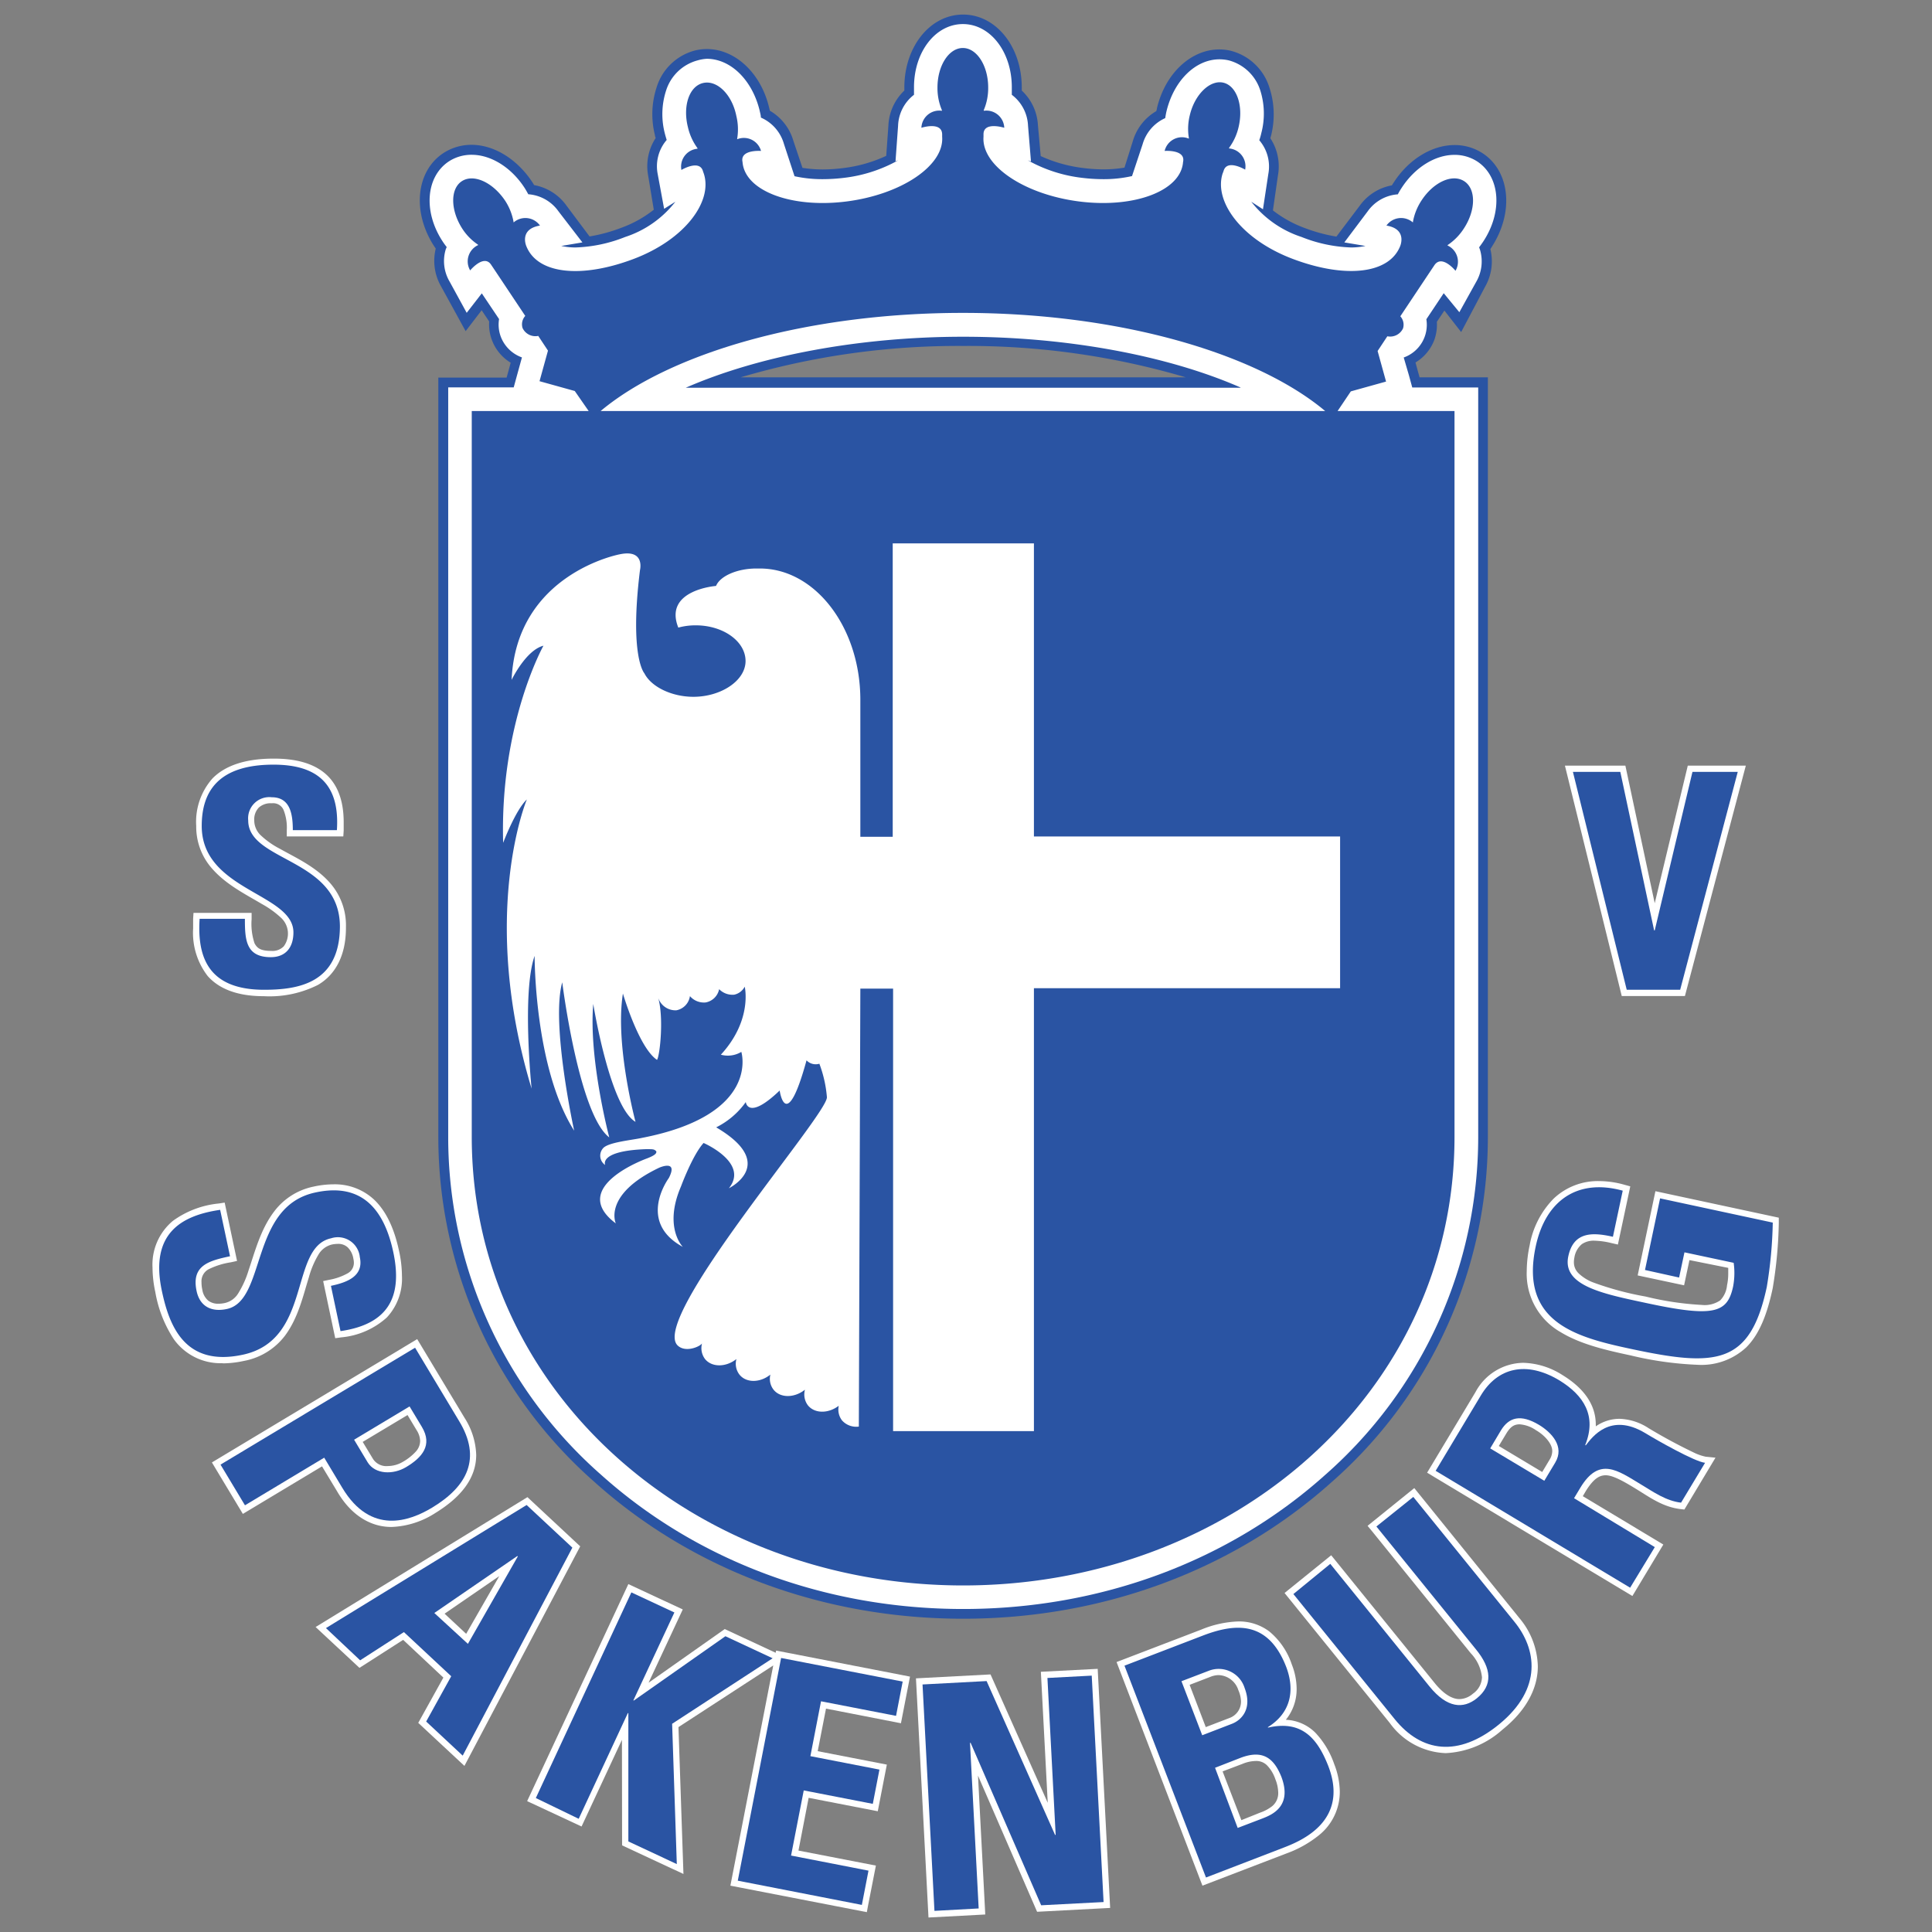 <svg xmlns="http://www.w3.org/2000/svg" viewBox="0 0 256 256"><rect x="0" y="0" width="256" height="256" fill="#808080" stroke="none"/><title>Voetbalpoules.nl | sv Spakenburg | Design4les.nl</title><g id="Layer_1" data-name="Layer 1"><path d="M196.43,20.29a6.8,6.8,0,0,0-3.69-1.07c-3,0-6.11,1.9-8.09,5a2.39,2.39,0,0,0-.21.34,6.72,6.72,0,0,0-4.27,2.7l-3.09,4.09a21.64,21.64,0,0,1-4.18-1.13,15.53,15.53,0,0,1-4.23-2.34l.66-4.61a6.8,6.8,0,0,0-1-4.95l.1-.37a11.45,11.45,0,0,0-.22-6.33,7.24,7.24,0,0,0-5.12-4.89,6.39,6.39,0,0,0-1.52-.18c-3.78,0-7.18,3.2-8.27,7.79,0,.13-.06.26-.08.38a6.81,6.81,0,0,0-3.12,4L149,22.21a16.39,16.39,0,0,1-2.82.23,20.69,20.69,0,0,1-2.58-.17,18.88,18.88,0,0,1-5.7-1.59l-.37-4.1A6.75,6.75,0,0,0,135.39,12c0-.13,0-.27,0-.4,0-5.42-3.42-9.67-7.78-9.67s-7.78,4.25-7.78,9.67V12a6.79,6.79,0,0,0-2.11,4.59l-.29,4.06a18.75,18.75,0,0,1-5.78,1.63,20.82,20.82,0,0,1-2.58.17,16.7,16.7,0,0,1-2.74-.21l-1.2-3.57a6.81,6.81,0,0,0-3.12-4l-.09-.38c-1.08-4.59-4.48-7.79-8.26-7.79a6.53,6.53,0,0,0-1.53.18A7.23,7.23,0,0,0,87,11.59a11.39,11.39,0,0,0-.22,6.31c0,.13.06.26.1.39a6.8,6.8,0,0,0-1,4.95l.75,4.55a15.44,15.44,0,0,1-4.32,2.4,21.66,21.66,0,0,1-4.19,1.14l-3.07-4.1a6.72,6.72,0,0,0-4.27-2.7l-.21-.34c-2-3.07-5.08-5-8.09-5a6.8,6.8,0,0,0-3.69,1.07c-3.66,2.37-4.22,7.79-1.28,12.34l.23.34a6.79,6.79,0,0,0,.7,5l3.26,5.94,2.12-2.77,1,1.49A5.8,5.8,0,0,0,65.16,45v0h0a5.93,5.93,0,0,0,2.51,3.06l-.36,1.32-.18.65H58.08v100.6a60.85,60.85,0,0,0,20.68,45.73c13,11.69,30.37,18.13,48.86,18.13s35.84-6.44,48.86-18.13a60.84,60.84,0,0,0,20.67-45.73V50H188.1l-.18-.65-.36-1.32A5.93,5.93,0,0,0,190.07,45h0v0a6,6,0,0,0,.32-2.36l1-1.49L193.61,44,196.78,38a6.79,6.79,0,0,0,.7-5,4,4,0,0,0,.22-.34C200.64,28.08,200.08,22.66,196.43,20.29ZM190,26.06ZM157.13,50h-59a101.69,101.69,0,0,1,29.51-4.16A101.74,101.74,0,0,1,157.13,50Z" style="fill:#2a54a3"/><path d="M195.72,21.38a5.51,5.51,0,0,0-3-.86c-2.57,0-5.25,1.68-7,4.38a9,9,0,0,0-.5.85,5.37,5.37,0,0,0-4,2.26l-3.09,4.11,2.8.47a9.19,9.19,0,0,1-1.89.2,19.29,19.29,0,0,1-6.58-1.39,13.94,13.94,0,0,1-6.66-4.67l1.55,1,.71-4.68a5.34,5.34,0,0,0-1-4.22,2.43,2.43,0,0,0-.2-.25,7.75,7.75,0,0,0,.27-.94A10.17,10.17,0,0,0,167,12a6,6,0,0,0-4.18-4,5.66,5.66,0,0,0-1.23-.14c-3.17,0-6,2.79-7,6.79-.08.32-.14.65-.19,1a5.43,5.43,0,0,0-3,3.47L150,23.33a16.76,16.76,0,0,1-3.83.41,23.16,23.16,0,0,1-2.74-.17,19.3,19.3,0,0,1-7.24-2.33l.42.15-.39-4.72a5.41,5.41,0,0,0-2.15-4.11c0-.32,0-.64,0-1,0-4.69-2.85-8.37-6.48-8.37s-6.48,3.68-6.48,8.37c0,.33,0,.65,0,1A5.41,5.41,0,0,0,119,16.67l-.34,4.7.36-.13a19.31,19.31,0,0,1-7.23,2.33,23.43,23.43,0,0,1-2.74.17,17,17,0,0,1-3.77-.39l-1.41-4.3a5.42,5.42,0,0,0-3.05-3.47c0-.32-.11-.65-.18-1-1-4-3.83-6.79-7-6.79A5.59,5.59,0,0,0,92.44,8,6,6,0,0,0,88.26,12a10.13,10.13,0,0,0-.19,5.59c.08.32.17.64.27.95l-.2.25a5.35,5.35,0,0,0-1,4.23L88,27.67l1.49-.94a13.85,13.85,0,0,1-6.65,4.67,19.29,19.29,0,0,1-6.59,1.39,9,9,0,0,1-1.88-.2l2.8-.47L74,28a5.37,5.37,0,0,0-4-2.26c-.16-.29-.32-.58-.5-.86-1.75-2.69-4.43-4.37-7-4.37a5.49,5.49,0,0,0-3,.86c-3.05,2-3.44,6.6-.9,10.54a9.19,9.19,0,0,0,.58.81c0,.1-.08.2-.11.3a5.36,5.36,0,0,0,.51,4.3l2.26,4.13,2-2.58,2.29,3.41a4.57,4.57,0,0,0,.2,2.26,4.68,4.68,0,0,0,2.83,2.82l-.65,2.36-.44,1.61H59.39v99.3A59.53,59.53,0,0,0,79.63,195.4c12.78,11.48,29.82,17.8,48,17.8s35.21-6.32,48-17.8a59.57,59.57,0,0,0,20.24-44.76V51.34h-8.74l-.44-1.61L186,47.37a4.6,4.6,0,0,0,3-5.07l2.3-3.45,2.07,2.52,2.22-4a5.4,5.4,0,0,0,.51-4.3l-.11-.3c.2-.26.39-.53.57-.8C199.16,28,198.76,23.36,195.72,21.38Zm-31.35,30H90.86c9.67-4.23,23-6.76,36.76-6.76S154.71,47.11,164.37,51.34Z" style="fill:#fff"/><path d="M194,30.23c1.57-2.43,1.59-5.22,0-6.23s-4.09.16-5.66,2.59a7.53,7.53,0,0,0-1.12,2.82l0,.07a2.38,2.38,0,0,0-3.51.41c2.81.46,1.82,2.72,1.82,2.72-1.47,3.71-7.28,4.3-14.17,1.72S160.83,26.68,162,23l.12-.31c.43-1.68,2.87-.21,2.87-.21a2.37,2.37,0,0,0-2.13-2.81l0-.08a7.5,7.5,0,0,0,1.26-2.75c.67-2.82-.25-5.45-2-5.88s-3.81,1.51-4.47,4.33a7.48,7.48,0,0,0-.12,3v.08A2.36,2.36,0,0,0,154.32,20s2.82-.22,2.44,1.47v0c-.28,3.81-6.43,6.15-13.73,5.23s-13-4.76-12.71-8.58l0-.33c0-1.73,2.75-.86,2.75-.86a2.37,2.37,0,0,0-2.72-2.25v-.08a7.45,7.45,0,0,0,.59-3c0-2.9-1.51-5.24-3.36-5.24s-3.36,2.34-3.36,5.24a7.45,7.45,0,0,0,.59,3v.08a2.37,2.37,0,0,0-2.72,2.25s2.71-.87,2.75.86l0,.33c.29,3.82-5.41,7.66-12.71,8.58s-13.45-1.42-13.74-5.23v0c-.37-1.69,2.45-1.47,2.45-1.47a2.36,2.36,0,0,0-3.16-1.55l0-.08a7.47,7.47,0,0,0-.11-3C97,12.51,95,10.57,93.16,11s-2.72,3.06-2,5.88a7.5,7.5,0,0,0,1.26,2.75l0,.08a2.37,2.37,0,0,0-2.13,2.81s2.44-1.47,2.87.21l.11.31c1.16,3.64-2.47,8.7-9.36,11.29s-12.7,2-14.17-1.72c0,0-1-2.26,1.81-2.72a2.37,2.37,0,0,0-3.5-.41l0-.07a7.53,7.53,0,0,0-1.12-2.82C65.3,24.16,62.77,23,61.21,24s-1.53,3.8,0,6.23a7.28,7.28,0,0,0,2.1,2.17l.06.07a2.37,2.37,0,0,0-1.07,3.36s1.81-2.2,2.77-.76l.53.79,4,6a1.66,1.66,0,0,0-.36,1.6,1.88,1.88,0,0,0,2.08,1.05l1.29,1.95-1.12,4.05,4.67,1.3L78,54.46H62.51v96.18c0,33.93,29.5,59.44,65.11,59.44s65.11-25.51,65.11-59.44V54.46H177.24l1.75-2.6,4.67-1.3-1.12-4.05,1.29-1.95a1.88,1.88,0,0,0,2.08-1.05,1.66,1.66,0,0,0-.36-1.6l4-6,.53-.79c1-1.44,2.78.76,2.78.76a2.37,2.37,0,0,0-1.07-3.36l.06-.07A7.53,7.53,0,0,0,194,30.23ZM79.59,54.46c9.23-7.72,27.41-13,48-13s38.8,5.29,48,13Z" style="fill:#2a54a3"/><path d="M95.48,139.74a3.45,3.45,0,0,0,2.75-.36s2.61,8.32-13.14,11.39c-1.31.3-4.55.58-5.2,1.4a1.49,1.49,0,0,0,.3,2.2s-.91-1.87,5.4-2.1c1,0,1.08,0,1.37.28.07.27-.16.53-1.21.94,0,0-10.61,3.78-4.15,8.62,0,0-1.78-3.79,5.74-7.38,0,0,2.59-1.16,1.28,1.37,0,0-4.3,5.77,1.86,9.12,0,0-2.59-2.57-.25-8,0,0,1.54-4.18,3-5.77,0,0,6.07,2.62,3.35,6,0,0,6.58-3.21-1.68-8.07a10.63,10.63,0,0,0,3.92-3.35s.27,2.51,4.49-1.53c0,0,.84,5.93,3.56-4a1.67,1.67,0,0,0,1.7.45,16.25,16.25,0,0,1,1,4.43c.15,2.24-23.4,29.24-19.8,32.88,1,1,2.89.23,3.25-.24a2.4,2.4,0,0,0,.4,2.06c.9,1.11,2.76,1.11,4.16,0a2.35,2.35,0,0,0,.4,2.06c.88,1.11,2.71,1.12,4.1,0a2.33,2.33,0,0,0,.42,2c.89,1.12,2.76,1.12,4.16,0l0,0a2.39,2.39,0,0,0,.39,2.07c.89,1.11,2.7,1.12,4.09.06a2.37,2.37,0,0,0,.43,1.94,2.53,2.53,0,0,0,2.23.82l0-.08L114,131h4.34v58.63H137V130.94h40.57v-20.1H137V72H118.29v38.88H114V92.73c0-9.61-6-17.4-13.31-17.4h-.47c-2.54,0-4.81,1-5.34,2.31,0,0-7,.52-5,5.52a8.65,8.65,0,0,1,2.31-.3c3.64,0,6.6,2.12,6.6,4.73s-3.26,4.74-6.91,4.74c-2.85,0-5.58-1.3-6.5-3.12,0,0-2-2.17-.58-13.66,0,0,.72-2.82-2.69-2.1,0,0-13.69,2.55-14.32,16.64,0,0,1.89-3.94,4.22-4.53,0,0-5.79,10.32-5.34,26.12,0,0,1.62-4.31,3.14-5.75,0,0-6.37,15.17.63,38.32,0,0-1.31-12.74.4-17.59,0,0-.06,14.81,5.24,23.16,0,0-3.11-14.18-1.58-19.66,0,0,2.19,17.5,6.23,20.55,0,0-2.75-10.41-2.12-17.68,0,0,2.19,13.65,5.6,15.62,0,0-2.75-10.23-1.67-17,0,0,2.1,7.18,4.52,8.79.38-.56.94-5.73.11-8.38a2.41,2.41,0,0,0,2.45,1.81,2.23,2.23,0,0,0,1.8-1.88,2.44,2.44,0,0,0,2.08.84,2.23,2.23,0,0,0,1.79-1.76,2.47,2.47,0,0,0,2,.73,2.06,2.06,0,0,0,1.39-1.06s1.07,4.4-3.15,9" style="fill:#fff"/><path d="M187.4,197.18l-6.19,5,.53.64,13.15,16.25a5.43,5.43,0,0,1,1.48,3.18,2.76,2.76,0,0,1-1.21,2.18,2.81,2.81,0,0,1-1.77.71c-.87,0-2-.53-3.32-2.17l-13.68-16.89-6.18,5,13.94,17.22a9.55,9.55,0,0,0,7.42,4h0a12.1,12.1,0,0,0,7.52-3.12c3.31-2.66,4.68-5.63,4.68-8.39a10.27,10.27,0,0,0-2.44-6.38Z" style="fill:#fff"/><path d="M29.56,180.65a13.37,13.37,0,0,0,2.75-.32l-.17-.81h0l.17.81A8.85,8.85,0,0,0,37.75,177c1.78-2.38,2.42-5.34,3.17-7.73a11.92,11.92,0,0,1,1.26-3A2.85,2.85,0,0,1,44,164.9a4.36,4.36,0,0,1,.75-.08,1.82,1.82,0,0,1,1.32.46,2.67,2.67,0,0,1,.75,1.49,2.36,2.36,0,0,1,.07.55,1.58,1.58,0,0,1-.84,1.41,7.75,7.75,0,0,1-2.42.85l-.81.17,1.6,7.57.78-.11a10.42,10.42,0,0,0,6.06-2.64,7.54,7.54,0,0,0,2-5.52,15.58,15.58,0,0,0-.38-3.27c-.67-3.18-1.81-5.41-3.34-6.85a7.62,7.62,0,0,0-5.38-2,12.28,12.28,0,0,0-2.6.3,8.7,8.7,0,0,0-5.27,3.35c-1.78,2.36-2.53,5.34-3.35,7.74a12.76,12.76,0,0,1-1.34,3,2.8,2.8,0,0,1-1.78,1.33,3.92,3.92,0,0,1-.86.1,2.12,2.12,0,0,1-1.38-.42,2.37,2.37,0,0,1-.77-1.42,4.55,4.55,0,0,1-.11-1,1.8,1.8,0,0,1,.95-1.73,10.08,10.08,0,0,1,2.95-.92l.81-.18-1.64-7.73-.78.12a12.41,12.41,0,0,0-6.08,2.3,7.54,7.54,0,0,0-2.7,6.21,15.62,15.62,0,0,0,.37,3.23,16.46,16.46,0,0,0,2.45,6.24,7.6,7.6,0,0,0,6.42,3.18Z" style="fill:#fff"/><path d="M44.65,197.58c2,3.46,4.72,4.75,7.19,4.75h.07a11.43,11.43,0,0,0,5.76-1.84c3.26-2,5.42-4.49,5.43-7.7a9.66,9.66,0,0,0-1.55-4.93l-6.27-10.42-27.2,16.34.43.72,3.67,6.1,10.49-6.3Zm4.79-4.24-1.38-2.28L54,187.5l1.2,2a2.79,2.79,0,0,1,.47,1.44,2.13,2.13,0,0,1-.57,1.4,7.06,7.06,0,0,1-1.7,1.35,4,4,0,0,1-2,.57A2.11,2.11,0,0,1,49.44,193.34Z" style="fill:#fff"/><path d="M69.89,198.38,41.82,215.59,47.63,221l.55-.35,5.24-3.36,5.33,5-3.33,6,6.12,5.7L76.88,204.9Zm-3.73,10.46-4.39,7.65-2.86-2.67Z" style="fill:#fff"/><polygon points="102.78 219 96.03 215.86 85.94 222.97 90.47 213.26 83.26 209.9 69.85 238.66 77.06 242.02 82.41 230.54 82.43 244.52 90.56 248.31 89.9 228.85 102.46 220.68 96.78 249.86 114.86 253.37 115.01 252.56 116.06 247.2 105.8 245.21 107.15 238.22 116.31 240 117.51 233.82 108.35 232.04 109.45 226.4 119.38 228.34 120.58 222.16 102.84 218.71 102.78 219" style="fill:#fff"/><polygon points="137.92 221.52 138.83 238.88 131.25 221.87 121.37 222.39 123.03 254.08 130.55 253.68 130.51 252.85 129.59 235.28 137.42 253.32 147.1 252.81 145.45 221.13 137.92 221.52" style="fill:#fff"/><path d="M174.26,229.56a5.9,5.9,0,0,0-3.88-1.68,6.4,6.4,0,0,0,1.43-4.12,8.91,8.91,0,0,0-.64-3.21,9.6,9.6,0,0,0-3-4.39,6.66,6.66,0,0,0-4.1-1.31,14.11,14.11,0,0,0-4.92,1.09l-11.2,4.29,11.38,29.63,11.16-4.28a14.88,14.88,0,0,0,4.26-2.39,7.37,7.37,0,0,0,2.78-5.76,10.33,10.33,0,0,0-.74-3.68A11.49,11.49,0,0,0,174.26,229.56Zm-5.68,9.76a5.46,5.46,0,0,1-1.6.86l-2.49,1L162,234.72l2.64-1a4.81,4.81,0,0,1,1.75-.38,2,2,0,0,1,1.48.56,4.85,4.85,0,0,1,1.12,1.85,4.94,4.94,0,0,1,.38,1.77A2.23,2.23,0,0,1,168.58,239.32Zm-4.14-13.91a2.31,2.31,0,0,1-1.52,2.23l-3.15,1.21-2.14-5.6,2.83-1.09a3,3,0,0,1,1-.2,2.85,2.85,0,0,1,2.63,2A4,4,0,0,1,164.44,225.41Z" style="fill:#fff"/><path d="M224.69,192.59a70.89,70.89,0,0,1-6.26-3.36A7.45,7.45,0,0,0,214.6,188a5.5,5.5,0,0,0-3.15,1,1.69,1.69,0,0,0,0-.23c0-2.86-1.85-5-4.42-6.57a10.1,10.1,0,0,0-5.18-1.62,7.29,7.29,0,0,0-6.34,3.88l-6.41,10.68,27.2,16.34,4.1-6.82-10.67-6.41.4-.68c1.07-1.72,1.85-2.08,2.63-2.09,1,0,2.5.87,4.22,1.93s3.39,2.27,5.68,2.55l.53.06,4.12-6.87-1.3-.13A6.89,6.89,0,0,1,224.69,192.59Zm-25.08-2.67c.54-.87,1-1.18,1.74-1.19a4.34,4.34,0,0,1,2.16.77c1.15.66,2.21,1.83,2.17,2.81a2.18,2.18,0,0,1-.33,1.07l-1,1.67-5.75-3.45Z" style="fill:#fff"/><path d="M219.35,157.84,217,169l6.15,1.31.71-3.34L229,168c0,.24,0,.48,0,.73a7.36,7.36,0,0,1-.16,1.58,3.28,3.28,0,0,1-.91,2,3.65,3.65,0,0,1-2.43.6,39.88,39.88,0,0,1-7.44-1.11,40.61,40.61,0,0,1-6.9-1.85,5.76,5.76,0,0,1-2-1.24,2,2,0,0,1-.61-1.46,3.11,3.11,0,0,1,.06-.59,2.89,2.89,0,0,1,1-1.81,2.78,2.78,0,0,1,1.69-.45,10.47,10.47,0,0,1,2.25.32l.83.19,1.64-7.71-.76-.21a12.55,12.55,0,0,0-3.38-.49,8.5,8.5,0,0,0-6,2.31,11.73,11.73,0,0,0-3.19,6.19,16.78,16.78,0,0,0-.39,3.43,8.89,8.89,0,0,0,4.5,8.09c2.64,1.61,6,2.38,9.27,3.08a45.55,45.55,0,0,0,8.81,1.24h0a8.73,8.73,0,0,0,6.51-2.31c1.67-1.67,2.73-4.19,3.5-7.82a58,58,0,0,0,.81-8.68v-.68Z" style="fill:#fff"/><polygon points="215.54 131.98 223.26 131.98 231.33 101.45 223.64 101.45 219.26 119.68 215.37 101.45 207.36 101.45 214.89 131.98 215.54 131.98" style="fill:#fff"/><path d="M34.94,132h0a14.26,14.26,0,0,0,7.18-1.49c2.21-1.28,3.75-3.77,3.72-7.7a8.47,8.47,0,0,0-2.1-5.8c-1.88-2.16-4.54-3.35-6.63-4.53a11.08,11.08,0,0,1-2.53-1.77,2.71,2.71,0,0,1-.89-2A2.25,2.25,0,0,1,34.3,107a2.34,2.34,0,0,1,1.72-.56,1.49,1.49,0,0,1,1.56.9A6.33,6.33,0,0,1,38,110v.83h7.49l.05-.78c0-.38,0-.75,0-1.11,0-2.79-.78-5-2.43-6.42s-4-2-6.83-2c-3.8,0-6.44.93-8.11,2.61A8.66,8.66,0,0,0,26,109.45a8.35,8.35,0,0,0,2.1,5.64c1.87,2.15,4.52,3.45,6.61,4.7a12.57,12.57,0,0,1,2.56,1.85,2.85,2.85,0,0,1,.34,3.74,2.07,2.07,0,0,1-1.66.62c-1.49,0-1.88-.4-2.22-1a8.12,8.12,0,0,1-.39-3.21v-.83H25.64l-.05.78c0,.43,0,.87,0,1.29a9.36,9.36,0,0,0,1.93,6.3C29,131,31.4,132,34.94,132Z" style="fill:#fff"/><path d="M21.45,171.06c-1.62-7.61,2.56-10,7.72-10.75l1.31,6.15c-2.81.6-5.15,1.22-4.43,4.61.44,2.07,2,2.81,4,2.38,5.29-1.12,3-13.58,11.74-15.44,4.61-1,8.74.44,10.33,7.94,1.27,6-.78,9.53-7,10.43l-1.27-6c2.2-.46,4.36-1.31,3.83-3.79a2.92,2.92,0,0,0-3.81-2.51c-5.58,1.19-2.46,13.46-11.71,15.43C24.53,181.14,22.44,175.75,21.45,171.06Z" style="fill:#2a54a3"/><path d="M55,178.58l5.83,9.71c3,4.93,1.12,8.66-3.59,11.49-2.93,1.76-8.08,3.69-11.88-2.63l-2.4-4-10.5,6.31-3.24-5.39Zm-8.08,12.19,1.8,3c1,1.61,3.38,1.66,5.09.63,2.11-1.26,3.55-2.9,2.09-5.33l-1.63-2.71Z" style="fill:#2a54a3"/><path d="M43.19,215.73l26.59-16.31,6.06,5.65L61.31,232.63l-4.84-4.52,3.32-6-6.27-5.85L47.72,220Zm25.42-9.49-.06-.06-11,7.55L62,217.82Z" style="fill:#2a54a3"/><path d="M96.12,216.81l6.26,2.92-13.32,8.68L89.68,247l-6.42-3,0-17-.07,0-6.51,14L71,238.25,83.66,211l5.7,2.66-5.44,11.66.08,0Z" style="fill:#2a54a3"/><path d="M97.76,249.2l5.74-29.51,16.11,3.13-.88,4.54-9.94-1.93-1.41,7.27,9.15,1.78-.88,4.54-9.15-1.78-1.68,8.63,10.26,2-.88,4.54Z" style="fill:#2a54a3"/><path d="M123.82,253.2l-1.58-30,8.49-.45,9.07,20.38h.08l-1.09-20.79,5.87-.31,1.57,30-8.27.43-9.35-21.53h-.08l1.15,21.95Z" style="fill:#2a54a3"/><path d="M159.8,248.78,149,220.71l10.42-4c4.47-1.71,8.66-1.85,11,4.14,1.23,3.23.54,6.17-2.41,8l0,.07c4.38-1,6.5,1.26,8,5.1,2.73,7.12-3.33,9.8-5.82,10.76Zm-.5-18.85,3.92-1.51c1.29-.49,2.75-2,1.7-4.75a3.6,3.6,0,0,0-4.76-2.28l-3.61,1.38ZM164,242.21l3.27-1.25c1.24-.48,4-1.59,2.52-5.52-1-2.49-2.47-3.64-5.43-2.51L161,234.24Z" style="fill:#2a54a3"/><path d="M187.27,198.35l13.42,16.57c2.83,3.49,3.84,8.78-2.11,13.61-5.37,4.35-10.22,3.66-13.78-.74l-13.42-16.57,4.89-4,13.15,16.25c2.34,2.88,4.48,3,6.26,1.57,2.14-1.73,2-3.94-.14-6.53l-13.16-16.24Z" style="fill:#2a54a3"/><path d="M219.27,205,216,210.38l-25.77-15.49,6-10c2.21-3.67,6-4.61,10.37-2,3.28,2,5,4.74,3.45,8.58l.07.05c.85-1.09,3.23-4.42,7.88-1.63,1.64,1,6.56,3.79,7.93,3.94l-3.18,5.28c-2-.23-3.66-1.42-5.34-2.43-3.07-1.85-5.5-3.7-8,.44l-.84,1.4Zm-14.64-8.79,1.44-2.4c1.29-2.14-.49-4-2.13-5-2.47-1.48-4-1-5.05.71l-1.43,2.4Z" style="fill:#2a54a3"/><path d="M213.72,163.88c-2.72-.62-5.22-.68-5.91,2.58-.82,3.83,4.36,4.93,10.06,6.14,9.21,2,11,1.41,11.77-2.1a9.65,9.65,0,0,0,.08-3.17l-6.52-1.39-.71,3.34-4.52-1,2-9.49L234.9,162a57.61,57.61,0,0,1-.79,8.52c-2.2,10.34-6.73,10.62-17.89,8.24-7.41-1.57-14.87-3.54-12.73-13.6,1.28-6,5.45-9.06,11.53-7.39Z" style="fill:#2a54a3"/><path d="M208.42,102.28h6.28l4.48,21h.08l5-21h6l-7.63,28.87h-7.08Z" style="fill:#2a54a3"/><path d="M35,131.15c-7.47,0-8.87-4.4-8.55-9.4h6c0,2.76.12,5.08,3.43,5.08,2,0,3-1.32,3-3.28,0-5.2-12.15-5.52-12.15-14.11,0-4.52,2.16-8.12,9.51-8.12,5.88,0,8.8,2.64,8.4,8.68H38.8c0-2.16-.36-4.36-2.8-4.36a2.81,2.81,0,0,0-3.11,3.08c0,5.48,12.15,5,12.15,14.07C45,130.27,39.56,131.15,35,131.15Z" style="fill:#2a54a3"/></g></svg>